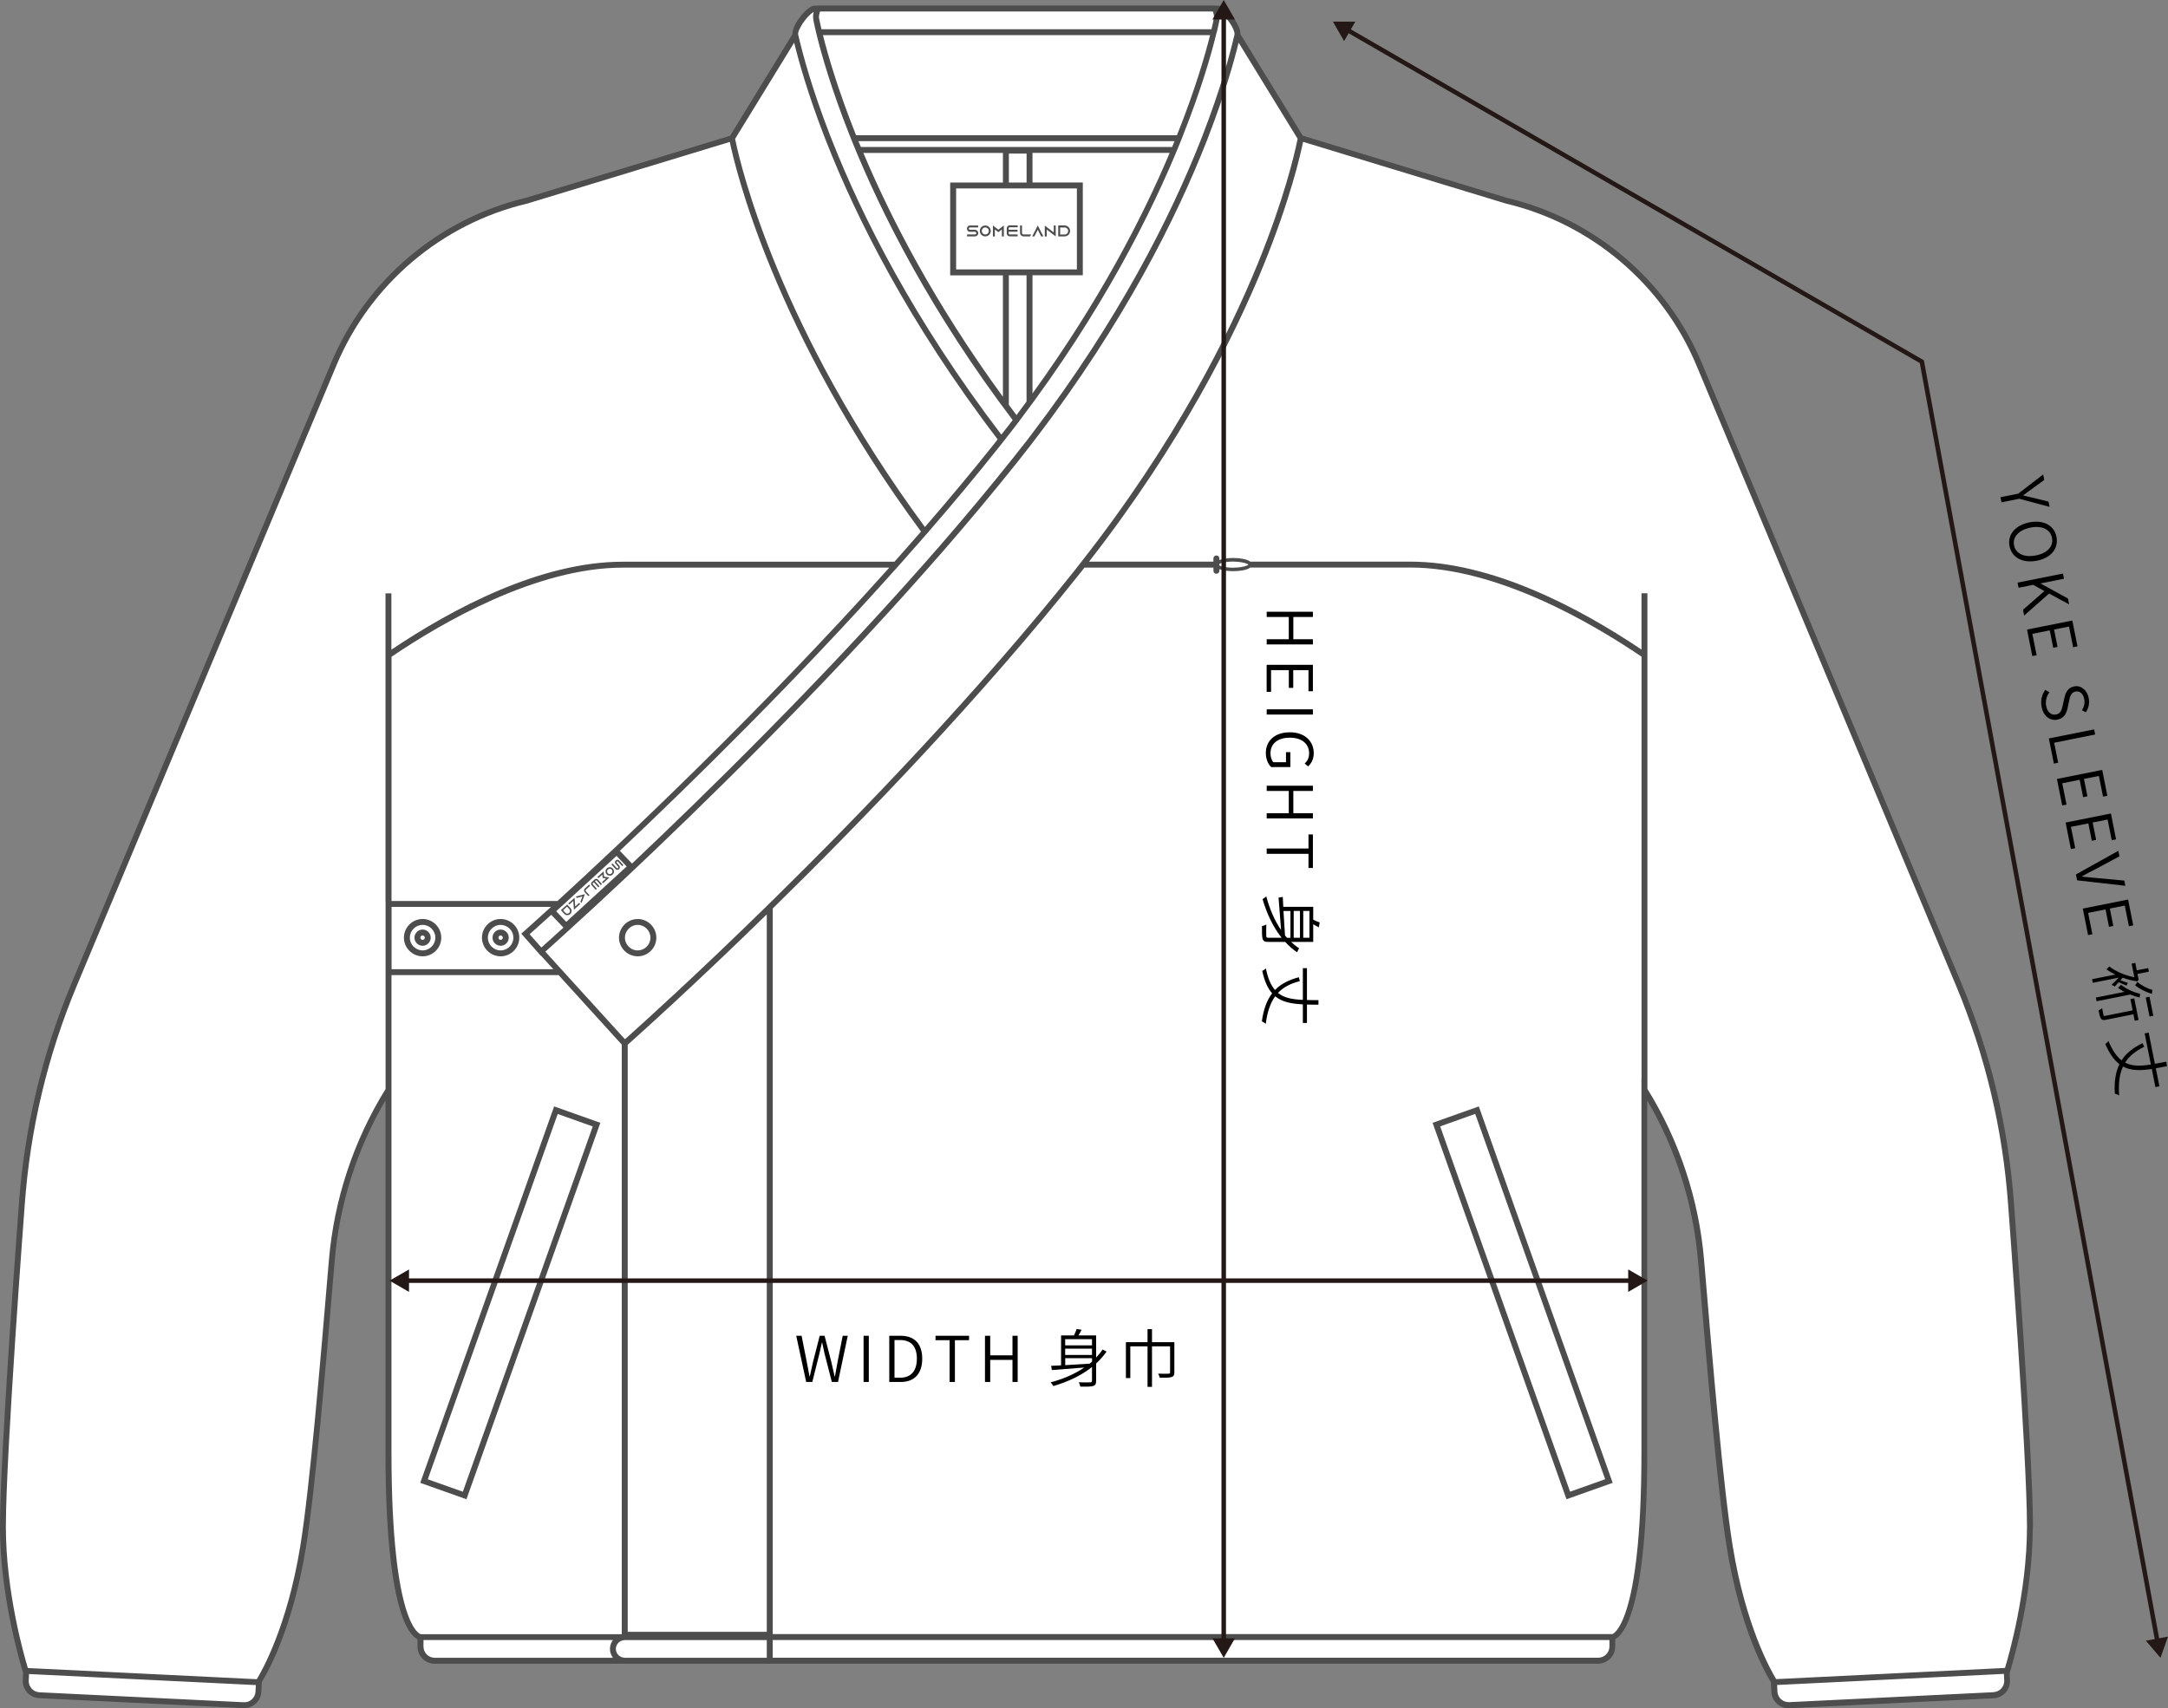 <?xml version="1.0" encoding="UTF-8"?>
<svg id="_レイヤー_2" data-name="レイヤー 2" xmlns="http://www.w3.org/2000/svg" viewBox="0 0 480.91 378.99">
  <rect x="0" y="0" width="480.91" height="378.99" fill="#808080" stroke="none"/>
  <defs>
    <style>
      .cls-1, .cls-2 {
        fill: #fff;
      }

      .cls-2 {
        fill-rule: evenodd;
      }

      .cls-3 {
        fill: #4d4d4d;
      }

      .cls-4 {
        fill: #231815;
      }
    </style>
  </defs>
  <g id="_レイヤー_1-2" data-name="レイヤー 1">
    <g>
      <path class="cls-1" d="m312.8,125.29h-72.57c-.33.42-.64.83-.97,1.25-22.35,28.11-48.47,55.18-68.51,74.8-18.74,18.34-32.16,30.17-32.16,30.17l-14.37-15.82-4.16-4.58s-.03.02-.03.03l-1.73-1.96h0s0,0,0,0l-1.73-1.97c.13-.11,2.83-2.51,7.36-6.65,13.94-12.75,45.45-42.35,74.8-75.26h-60.56c-19.13,0-39.8,11.8-51.96,20.08v176.83c0,41.03,7.1,41.03,7.1,41.03h264.38s7.1-.5,7.1-41.03v-176.83h0c-12.16-8.29-32.83-20.08-51.96-20.08Zm-209.73,206.52l-9.01-3.2,29.26-82.29,9.01,3.2-29.26,82.29Zm244.81,0l-29.26-82.29,9.01-3.2,29.26,82.29-9.01,3.2Z"/>
      <path class="cls-1" d="m198.72,125.29c2.16-2.42,4.31-4.86,6.43-7.31,5.51-6.35,10.9-12.79,16-19.21,0,0,0,0,0,0,.34-.43.66-.85.99-1.28-20.23-26.39-31.89-50.04-38.44-66.83-4.25-10.88-6.36-18.88-7.27-22.88l-14.05,22.88h0l-45.58,13.88c-19.24,4.55-35.14,18.03-42.77,36.27L16.49,218.37c-6.52,15.59-10.46,32.14-11.65,48.99,0,0-4.18,55.09-4.18,71.41s5.04,31.95,5.04,31.95h.13s0,0,0,0l51.49,2.51s6.69-10.02,9.94-30.05c2.13-13.12,4.45-40.83,6.37-63.59,1.13-13.43,5.44-26.38,12.57-37.81h0v-96.42c12.16-8.29,32.83-20.08,51.96-20.08h60.56Z"/>
      <path class="cls-1" d="m225.48,93.19c18.48-24.36,29.56-46.44,36.03-62.53,4.46-11.09,6.74-19.35,7.75-23.52h-87.54c1.01,4.18,3.3,12.43,7.76,23.52,6.48,16.11,17.55,38.2,36.01,62.53Z"/>
      <rect class="cls-1" x="69.53" y="284.28" width="87.34" height="9.57" transform="translate(-197.08 298.88) rotate(-70.43)"/>
      <rect class="cls-1" x="332.98" y="245.4" width="9.57" height="87.34" transform="translate(-77.32 129.86) rotate(-19.57)"/>
      <path class="cls-1" d="m448.98,309c-.12-2.01-.25-4.04-.38-6.06-.06-1.01-.13-2.02-.19-3.02-.26-4.01-.53-7.93-.78-11.59-.13-1.83-.25-3.59-.37-5.27-.06-.84-.12-1.65-.17-2.44-.07-.99-.14-1.93-.2-2.84-.1-1.35-.19-2.61-.27-3.74-.03-.38-.05-.74-.08-1.09-.26-3.5-.42-5.61-.42-5.61-.45-6.32-1.28-12.6-2.49-18.8-.4-2.07-.85-4.12-1.34-6.17-.97-4.1-2.11-8.15-3.42-12.16-1.3-4.01-2.77-7.96-4.4-11.86l-57.56-137.56c-7.63-18.24-23.53-31.72-42.77-36.27l-45.58-13.88h0l-14.05-22.88c-.91,4-3.02,12-7.27,22.88-6.55,16.79-18.2,40.44-38.44,66.83-.54.71-1.11,1.42-1.66,2.13-.55.71-1.1,1.42-1.67,2.13-.07.09-.14.18-.22.28-5.38,6.77-11.06,13.55-16.88,20.23-.88,1.01-1.77,2.02-2.66,3.03-27.71,31.47-57.95,60.36-74.06,75.26-7,6.47-11.33,10.31-11.61,10.56l4.16,4.58,14.37,15.82s13.43-11.83,32.16-30.17c20.04-19.62,46.16-46.69,68.51-74.8.33-.42.65-.83.97-1.25,1.05-1.34,2.07-2.66,3.07-3.99-1,1.32-2.02,2.65-3.07,3.99h29.59c0,.59,1.68,1.07,3.74,1.07s3.74-.48,3.74-1.07h35.49c4.78,0,9.66.74,14.48,1.97,4.82,1.24,9.57,2.97,14.11,4.96,9.08,3.98,17.29,9,23.37,13.15h0v96.42c.89,1.43,1.74,2.88,2.54,4.36.8,1.47,1.56,2.97,2.27,4.49,1.42,3.03,2.67,6.14,3.72,9.32,2.11,6.35,3.47,12.94,4.04,19.66.12,1.42.24,2.86.36,4.32.12,1.46.25,2.93.37,4.41.25,2.96.51,5.96.77,8.96.26,3,.52,6,.79,8.97.67,7.41,1.35,14.6,2.04,20.95.27,2.54.55,4.95.82,7.19.14,1.12.27,2.2.41,3.22.14,1.03.27,2.01.4,2.94.13.93.27,1.81.4,2.63,3.25,20.03,9.91,30,9.94,30.05h0l51.49-2.51h0s0,0,0,0h.13s.19-.6.5-1.68c.06-.22.13-.45.2-.71.14-.51.3-1.09.47-1.74.41-1.56.88-3.5,1.35-5.73.32-1.49.63-3.1.93-4.81.3-1.71.57-3.52.81-5.4.47-3.76.79-7.8.79-11.88,0-4.59-.33-12.25-.81-20.88-.16-2.88-.33-5.87-.52-8.88Zm-307.52-97.47c-1.19,0-2.24-.6-2.87-1.51-.39-.56-.62-1.24-.62-1.98s.23-1.41.62-1.98c.63-.91,1.68-1.51,2.87-1.51,1.93,0,3.49,1.56,3.49,3.49s-1.56,3.49-3.49,3.49Zm110.69-102.43s0,0,0,0c.06-.09.13-.19.19-.28,0,0,0,0,0,0-.06.09-.12.18-.19.27Zm3.02-4.48h0s.04-.06.06-.09c0,0,0,0,0,0-.02.03-.04.06-.05.08Zm30.73-63.48s0,0,0,0c0-.02.01-.04.02-.06,0,0,0,0,0,0,0,.02-.01.03-.02.05Zm.56-1.92s0,0,0,0c0,0,0,0,0,0,0,0,0,0,0,0Zm.5-1.78s0-.02,0-.03c0,0,0,0,0,0,0,0,0,.02,0,.03Zm.75-2.87s.02-.09.03-.13c0,0,0,.01,0,.02,0,.04-.02.07-.03.11Zm.28-1.16s0,0,0,0c.01-.05.02-.09.03-.14,0,0,0,.01,0,.02,0,.04-.02.08-.03.12Zm.24-1.04s0-.01,0-.02c0,0,0,0,0,0,0,0,0,0,0,.01Zm.15-.71s0,0,0,0c0-.02,0-.03,0-.05,0,0,0,.01,0,.02,0,0,0,.01,0,.02Zm.12-.59s0-.04.01-.06c0,0,0,.01,0,.02,0,.01,0,.03,0,.04Z"/>
      <path class="cls-1" d="m5.83,370.73h0s-.1,2.1-.1,2.1c-.08,1.74,1.25,3.21,2.99,3.3l45.33,2.21c1.74.08,3.21-1.25,3.3-2.99l.1-2.1h-.13s-51.49-2.52-51.49-2.52Z"/>
      <path class="cls-1" d="m118.29,209.17h0s1.73,1.97,1.73,1.97c0,0,.02-.02.03-.03.28-.25,4.61-4.09,11.61-10.56,16.11-14.9,46.35-43.8,74.06-75.26.89-1.01,1.78-2.02,2.66-3.03,5.82-6.68,11.5-13.46,16.88-20.23.07-.09.14-.18.22-.28.57-.71,1.11-1.42,1.67-2.13.56-.71,1.12-1.43,1.66-2.13,20.23-26.39,31.89-50.04,38.44-66.83,4.25-10.88,6.36-18.88,7.27-22.88,0,0,0,0,0,0,.37-1.61-2.75-5.6-4.18-5.84-.19-.03-.33-.04-.43-.04,0,0,0,0-.01,0h-88.81s-.02,0-.03,0c-.1,0-.24,0-.42.03-1.43.25-4.54,4.23-4.18,5.84,0,0,0,0,0,0,.91,4,3.02,12,7.27,22.88,6.55,16.79,18.2,40.44,38.44,66.83-.34.43-.65.85-.99,1.28,0,0,0,0,0,0-5.11,6.43-10.49,12.86-16,19.21-2.13,2.45-4.27,4.89-6.43,7.31-29.35,32.91-60.86,62.51-74.8,75.26-4.53,4.15-7.24,6.54-7.36,6.65l1.73,1.97h0Zm107.19-115.98c-18.46-24.33-29.54-46.42-36.01-62.53-4.46-11.09-6.75-19.34-7.76-23.52h87.54c-1,4.17-3.29,12.43-7.75,23.52-6.47,16.1-17.54,38.17-36.03,62.53Z"/>
      <path class="cls-1" d="m445.13,370.73l-51.49,2.51h-.13s.1,2.1.1,2.1c.08,1.74,1.56,3.07,3.3,2.99l45.33-2.21c1.74-.08,3.07-1.56,2.99-3.3l-.1-2.09h0Z"/>
      <path class="cls-1" d="m138.59,363.23h-45.3v2.12c0,1.73,1.4,3.13,3.13,3.13h258.1c1.74,0,3.15-1.41,3.15-3.15v-2.1h-219.08Z"/>
      <rect class="cls-1" x="69.53" y="284.28" width="87.34" height="9.57" transform="translate(-197.08 298.88) rotate(-70.43)"/>
      <rect class="cls-1" x="332.98" y="245.4" width="9.57" height="87.34" transform="translate(-77.32 129.86) rotate(-19.57)"/>
      <path class="cls-1" d="m141.45,204.56c-1.19,0-2.24.6-2.87,1.51-.39.56-.62,1.24-.62,1.98s.23,1.41.62,1.98c.63.91,1.68,1.51,2.87,1.51,1.93,0,3.49-1.56,3.49-3.49s-1.56-3.49-3.49-3.49Z"/>
      <g>
        <path class="cls-2" d="m136.79,188.98c-4.79,4.39-9.58,8.78-14.37,13.18.37.37.75.75,1.12,1.12.65.7,1.31,1.4,1.96,2.1h.14c4.77-4.37,9.53-8.74,14.3-13.11-1.05-1.1-2.1-2.2-3.15-3.29Z"/>
        <g>
          <path class="cls-3" d="m138.02,192.17l-.95-1.04c-.06-.07-.17-.07-.24-.01h0c-.1.1-.12.2-.05.28l.56.62c.14.15.17.29.15.45,0,.01,0,.02,0,.03-.02.13-.07.24-.17.34-.24.22-.59.18-.81-.06l-.89-.98.25-.22.89.98c.09.1.24.14.34.04s.1-.25,0-.35l-.56-.62c-.15-.17-.13-.23-.13-.35,0-.03,0-.07.02-.1.02-.1.11-.22.19-.29h0c.21-.19.52-.18.71.03l.95,1.04"/>
          <path class="cls-3" d="m135.89,194.04c-.38.35-.97.32-1.32-.06s-.32-.97.06-1.32c.38-.35.97-.32,1.32.06s.32.97-.06,1.32Zm-.22-.25c.24-.22.26-.6.04-.85s-.6-.26-.85-.04-.26.6-.04.85.6.26.85.04Z"/>
          <path class="cls-3" d="m135.15,194.71l-1.38,1.25-.22-.25.88-.8-.41-.07-.34-.06-.03-.34-.03-.41-.88.8-.22-.25,1.38-1.25.03.42.06.75.74.13.41.07Z"/>
          <path class="cls-3" d="m132.14,195.37l-.17.16,1.01,1.12-.25.22-1.01-1.12-.22.2c-.07.06-.07.17-.01.24l.91,1.01-.25.22-.91-1.01c-.19-.21-.17-.52.04-.71l.64-.58c.21-.19.52-.17.71.03l.91,1.01-.25.22-.91-1.01c-.06-.07-.17-.07-.24-.01Z"/>
          <path class="cls-3" d="m130.82,198.68l-.36.1-.75-.83c-.06-.07-.11-.15-.13-.23-.04-.13-.03-.26.02-.38.03-.08.08-.16.15-.22l.94-.85.22.25-.96.88c-.08.09-.08.22-.02.32l.89.98Z"/>
          <path class="cls-3" d="m129,200.35l-.25-.28.13-.35.32-.84-.87.24-.36.1-.25-.28.36-.1,1.66-.45-.61,1.61-.13.35Z"/>
          <path class="cls-3" d="m128.69,200.58l-1.38,1.25-.03-.42-.12-1.51-.87.79-.22-.25,1.38-1.25.03.42.12,1.51.88-.8.22.25Z"/>
          <path class="cls-3" d="m126.54,201.49c.35.38.32.97-.06,1.32-.17.15-.38.23-.59.24-.02,0-.05,0-.08,0-.24,0-.47-.11-.64-.3l-.74-.81,1.38-1.25.73.81Zm-1.65.47l.51.56c.22.24.6.26.85.04s.26-.6.04-.85l-.51-.56-.89.81Z"/>
        </g>
      </g>
      <g>
        <path class="cls-2" d="m211.43,41.15v19.27h28.11v-19.27h-28.11Z"/>
        <g>
          <path class="cls-3" d="m216.97,50.46h-1.83c-.12,0-.22.1-.22.22h0c0,.19.08.3.22.3h1.09c.27,0,.43.1.57.25.01.01.02.02.03.03.11.13.17.28.17.46,0,.42-.34.73-.77.73h-1.72v-.43h1.72c.18,0,.34-.11.34-.29s-.15-.31-.34-.31h-1.09c-.29,0-.34-.07-.45-.18-.03-.03-.06-.07-.08-.1-.07-.1-.11-.3-.11-.44h0c0-.37.29-.67.65-.67h1.83"/>
          <path class="cls-3" d="m219.77,51.24c0,.67-.54,1.21-1.21,1.21s-1.21-.54-1.21-1.21.54-1.21,1.21-1.21,1.21.54,1.21,1.21Zm-.43,0c0-.43-.35-.78-.78-.78s-.78.35-.78.78.35.78.78.78.78-.35.78-.78Z"/>
          <path class="cls-3" d="m222.67,50.03v2.43h-.43v-1.55l-.43.33-.35.27-.35-.27-.43-.33v1.55h-.43v-2.43l.43.33.78.6.78-.6.43-.33Z"/>
          <path class="cls-3" d="m223.75,50.68v.3h1.96v.43h-1.96v.38c0,.12.1.22.22.22h1.77v.43h-1.77c-.36,0-.65-.29-.65-.66v-1.12c0-.36.29-.66.65-.66h1.77v.43h-1.77c-.12,0-.22.1-.22.22Z"/>
          <path class="cls-3" d="m228.72,52.02l-.22.43h-1.46c-.12,0-.24-.03-.34-.08-.15-.08-.28-.2-.35-.35-.05-.1-.08-.22-.08-.34v-1.65h.43v1.7c.02.15.14.27.29.29h1.73Z"/>
          <path class="cls-3" d="m231.44,52.45h-.49l-.22-.43-.53-1.04-.53,1.04-.22.43h-.49l.22-.43,1.02-1.99,1.02,1.99.22.43Z"/>
          <path class="cls-3" d="m234.18,50.03v2.43l-.43-.33-1.56-1.2v1.54h-.43v-2.42l.43.33,1.56,1.2v-1.55h.43Z"/>
          <path class="cls-3" d="m236.16,50.03c.67,0,1.21.54,1.21,1.21,0,.3-.11.57-.29.78-.02.02-.05.05-.07.07-.22.22-.52.36-.85.36h-1.42v-2.43h1.42Zm-.99,2h.99c.43,0,.78-.35.78-.78s-.35-.78-.78-.78h-.99v1.56Z"/>
        </g>
      </g>
      <path class="cls-3" d="m450.96,338.77c0-16.13-4.13-70.71-4.19-71.46-1.2-16.96-5.13-33.51-11.7-49.2l-57.56-137.56c-7.69-18.37-23.84-32.07-43.18-36.64l-45.35-13.81-13.83-22.53c.04-1-.57-2.2-1.16-3.09-.72-1.08-2.28-2.98-3.55-3.2-.13-.02-.34-.05-.55-.05,0,0,0,0-.01,0h-88.81s-.02,0-.04,0c-.2,0-.4.02-.53.04-1.27.22-2.83,2.12-3.55,3.2-.59.89-1.2,2.09-1.16,3.09l-13.85,22.57-45.28,13.76c-19.38,4.58-35.53,18.28-43.22,36.65L15.88,218.11c-6.56,15.69-10.5,32.24-11.7,49.2-.04.55-4.19,55.3-4.19,71.46s5.02,32,5.07,32.15l.07.23-.08,1.64c-.1,2.09,1.52,3.88,3.61,3.98l45.33,2.21c.06,0,.13,0,.19,0,.95,0,1.84-.35,2.55-.99.75-.68,1.19-1.62,1.24-2.63l.1-2.14c1.22-1.96,6.86-11.77,9.8-29.93,2.12-13.06,4.46-40.85,6.34-63.17l.04-.46c1.05-12.48,4.93-24.71,11.26-35.52v78.06c0,34.88,5.15,40.59,7.1,41.51v1.64c0,2.09,1.7,3.78,3.78,3.78h258.1c2.1,0,3.8-1.71,3.8-3.8v-1.64c1.9-.98,7.1-6.81,7.1-41.48v-78.05c6.33,10.81,10.21,23.04,11.26,35.52l.04.46c1.88,22.33,4.22,50.12,6.34,63.17,2.94,18.15,8.58,27.97,9.8,29.93l.1,2.15c.05,1.01.49,1.95,1.24,2.63.71.64,1.6.99,2.55.99.06,0,.13,0,.19,0l45.33-2.21c2.09-.1,3.72-1.89,3.61-3.98l-.08-1.63.08-.23c.05-.16,5.07-15.92,5.07-32.15ZM269.92,7.14c.06-.23.11-.45.15-.66.12-.53.22-.96.29-1.31.06-.28.1-.5.13-.66.04-.18.06-.32.06-.34.02-.11,0-.21,0-.32.02-.29,0-.56-.04-.8-.03-.14-.05-.28-.08-.4.35.18.85.62,1.38,1.2.03.04.07.08.1.11.05.05.09.1.14.16.11.12.21.25.31.39.03.04.06.09.09.13.14.19.28.37.42.57.3.45.5.84.66,1.19.25.57.36,1.01.31,1.23-.02.08-.04.18-.06.26h0c-.93,4.03-2.99,11.73-7.01,22.11,0,0,0,.02,0,.02-.08.21-.17.42-.25.63-.08.22-.17.44-.26.66-6.54,16.55-17.97,39.51-37.48,65.1-.14.18-.27.36-.41.54-.14.18-.27.36-.41.54-.27.35-.56.71-.83,1.06-.14.18-.28.36-.42.53-.14.18-.28.36-.42.53-.28.36-.55.71-.83,1.06-.14.18-.27.35-.42.53-.11.13-.21.27-.31.4-.03.04-.07.09-.11.13-5.18,6.51-10.64,13.03-16.23,19.47-.15.17-.29.33-.44.5-.15.17-.29.34-.44.5-.7.8-1.4,1.61-2.11,2.41-.39.44-.77.88-1.16,1.31-22.83,25.81-47.29,49.84-64.04,65.68l-2.71-2.83c16.09-15.2,39.36-38.04,61.49-62.85.39-.44.78-.87,1.17-1.31,1.65-1.86,3.29-3.73,4.93-5.6.15-.17.29-.34.44-.5s.29-.34.44-.51c5.4-6.23,10.67-12.54,15.68-18.85.16-.21.32-.41.48-.61.14-.18.28-.35.42-.53.14-.18.28-.35.42-.53.28-.36.56-.71.83-1.07.14-.18.28-.36.42-.54.14-.18.28-.36.42-.53.27-.36.56-.71.83-1.07.14-.18.27-.36.41-.55.14-.18.27-.36.41-.55,18.18-24.04,29.17-45.85,35.65-61.88.09-.22.18-.44.26-.66.08-.21.17-.42.25-.63,0,0,0-.02,0-.02,4.07-10.26,6.26-17.99,7.29-22.21.06-.23.11-.45.16-.66ZM125.61,204.53l-2.24-2.35,13.39-12.28,2.25,2.35-13.4,12.28Zm-1.94-4.63h-36.82v-54.18c11.03-7.48,32.08-19.78,51.31-19.78h59.1c-28.95,32.36-59.73,61.27-73.59,73.95Zm-1.44,1.31c-3.79,3.45-6,5.41-6.11,5.51l-.49.43,1.73,1.97h0s.44.49.44.49l2.17,2.46.04-.03,2.73,3h-35.88v-13.83h35.38Zm-2.15,9.01l-1.3-1.47-.43-.49-.87-.98c.77-.68,2.43-2.17,4.79-4.31l2.72,2.83c-2.41,2.2-4.1,3.71-4.89,4.41,0,0-.02.01-.02.02ZM260.54,31.32c-.17.42-.36.86-.54,1.29h-69.04c-.18-.43-.37-.87-.54-1.29h70.12Zm-70.64-1.31c-4.07-10.19-6.28-17.91-7.35-22.21h85.87c-1.07,4.29-3.28,12.01-7.35,22.21h-71.17Zm22.19,29.76v-17.96h26.79v17.96h-26.79Zm15.63-25.7v6.43h-3.93v-6.43h3.93Zm12.47,27.01v-20.59h-11.16v-6.57h30.43c-6.07,14.4-15.64,32.95-30.43,53.37v-26.22h11.16Zm-17.72-27.15v6.57h-11.7v20.59h11.7v26.95c-15.1-20.71-24.82-39.54-30.96-54.11h30.96Zm1.31,27.15h3.93v28c-.74,1-1.47,2.01-2.23,3.02-.58-.77-1.13-1.53-1.7-2.3v-28.73ZM181.68,3.86c-.04-.4.05-.76.15-1.08.02-.07.05-.15.07-.23h87.15c.02.08.04.16.07.23.1.32.2.69.16,1.08,0,.03,0,.06,0,.1,0,.03-.04.22-.11.56-.04.18-.08.4-.14.66-.08.35-.18.81-.3,1.31h-86.51c-.12-.5-.22-.96-.3-1.31-.06-.26-.1-.48-.14-.66-.07-.34-.1-.54-.11-.56,0-.03,0-.06,0-.09Zm-4.29,2.54c.16-.35.36-.74.66-1.19.13-.2.28-.38.42-.57.03-.04.06-.09.09-.13.11-.14.21-.26.31-.39.05-.05.09-.1.14-.16.03-.04.07-.08.1-.11.53-.58,1.03-1.02,1.38-1.19-.03.12-.05.26-.08.4-.05.24-.06.5-.04.8,0,.11-.01.2.01.32,0,.02.03.15.06.34.03.16.08.38.13.66.07.35.17.78.29,1.31.05.21.1.42.15.66.05.21.1.43.16.66,1.04,4.22,3.22,11.95,7.29,22.21,0,0,0,0,0,0,.08.21.17.43.26.65.09.22.17.44.26.66,6.48,16.02,17.47,37.84,35.65,61.88-.27.36-.55.72-.83,1.08-.14.18-.28.36-.42.54-.14.18-.28.36-.42.53-.28.36-.56.71-.84,1.07-19.51-25.59-30.94-48.55-37.48-65.1-.09-.22-.18-.44-.26-.66-.08-.22-.17-.44-.26-.65,0,0,0,0,0,0-4.03-10.38-6.08-18.08-7.01-22.11-.02-.08-.04-.18-.06-.26-.05-.22.05-.66.31-1.23Zm-14.23,24.26l.4-.66h0s12.01-19.57,12.01-19.57l.59-.96c1.04,4.24,3.03,11.31,6.58,20.53,0,0,0,0,0,0,.08.22.16.43.25.65.08.21.17.44.26.66,6.57,16.74,18.15,40.11,38.05,66.17-.23.29-.45.58-.68.88-4.94,6.21-10.13,12.43-15.45,18.57-32.36-43.96-40.83-80-42-85.61-.05-.22-.08-.4-.11-.53l.08-.13ZM56.75,373.87l-.07,1.44c-.03.66-.32,1.28-.81,1.73-.49.45-1.11.67-1.8.64l-45.33-2.21c-1.37-.07-2.43-1.24-2.37-2.61l.07-1.44h0s50.3,2.45,50.3,2.45h0Zm28.78-173.97v41.72c-7.09,11.43-11.44,24.54-12.57,37.94l-.04.46c-1.88,22.31-4.21,50.07-6.32,63.07-2.88,17.75-8.52,27.64-9.64,29.48l-50.78-2.48c-.8-2.63-4.88-16.79-4.88-31.32,0-16.11,4.14-70.81,4.18-71.37,1.19-16.82,5.09-33.23,11.6-48.79l57.56-137.56c7.53-17.98,23.34-31.4,42.35-35.89l44.89-13.67c1.13,5.47,9.62,41.98,42.42,86.45-1.95,2.24-3.91,4.47-5.89,6.69h-60.28c-18.29,0-37.8,10.44-51.31,19.51v-12.49h-1.31v68.25Zm7.8,162.67c-.07,0-6.49-1.44-6.49-40.37v-105.85h37.07l14.01,15.42v130.81h-44.59Zm42.64,5.24h-39.56c-1.36,0-2.47-1.11-2.47-2.47v-1.46h42.03c-.42.55-.67,1.23-.67,1.97s.26,1.42.67,1.97Zm34.12,0h-31.51c-.23,0-.45-.06-.66-.13-.76-.27-1.31-.98-1.31-1.83s.55-1.56,1.31-1.83c.21-.07.42-.13.66-.13h31.51v3.93Zm0-5.75h-30.85v-130.26c1.79-1.59,14.09-12.56,30.85-28.93v159.2Zm0-161.04c-15.49,15.16-27.33,25.86-30.85,29.01-.24.21-.45.4-.61.54l-.05-.05-.66-.72-12.24-13.46-.6-.66-.6-.66-3.52-3.87c1.31-1.17,5.2-4.66,10.93-9.96.23-.21.47-.44.71-.66.24-.22.46-.43.71-.66,1.44-1.33,2.98-2.78,4.61-4.3.14-.13.29-.27.43-.4,16.93-15.91,43.29-41.62,67.65-69.25.39-.44.77-.87,1.15-1.31.39-.45.79-.9,1.18-1.34.15-.17.29-.33.44-.5.15-.17.29-.33.44-.5,5.61-6.46,11.09-13,16.29-19.52.09-.11.18-.22.27-.33.05-.06.09-.12.14-.18.14-.18.27-.35.41-.53.27-.35.54-.69.81-1.04.14-.18.28-.36.42-.53.14-.18.28-.36.42-.53.28-.35.56-.71.83-1.06.14-.18.28-.36.41-.54.14-.18.27-.36.41-.54,19.91-26.05,31.48-49.43,38.05-66.17.09-.22.18-.44.26-.66.08-.21.16-.42.24-.63,0,0,0-.02,0-.02,3.55-9.22,5.55-16.29,6.58-20.53l12.6,20.53.02.03.39.63.08.13c-.02.12-.06.31-.11.53-.56,2.74-2.85,12.78-8.81,27.37-6.34,15.53-18.25,39.47-39.04,65.95-.34.44-.67.87-1.02,1.31-.05.06-.09.12-.14.19-21.81,27.43-47.42,54.05-67.34,73.62-.22.22-.44.43-.66.64-.22.22-.44.43-.66.64Zm186.92,164.29c0,1.37-1.12,2.49-2.49,2.49h-183.12v-3.93h185.61v1.44Zm7.1-125.82v82.7c0,38.54-6.46,40.36-6.44,40.37h-186.26s0-160.99,0-160.99c20.08-19.68,46.18-46.73,68.37-74.64.27-.34.52-.67.78-1h28.61v.71c0,.36.29.66.66.66s.66-.29.66-.66v-.35c.9.33,2.18.44,3.09.44,1.19,0,3-.19,3.77-.81h35.47c19.23,0,40.28,12.29,51.31,19.78v93.78Zm-93.63-114.02v-.37c.4-.2,1.21-.41,2.35-.48.23-.01.48-.02.74-.02.15,0,.27.02.42.02,1.68.06,2.76.43,2.92.66-.16.23-1.25.6-2.94.66-.14,0-.25.02-.4.02-.26,0-.5,0-.73-.02-1.14-.07-1.96-.28-2.36-.46Zm171.73,249.98l-45.33,2.21c-.68.02-1.3-.2-1.8-.64-.49-.45-.78-1.06-.81-1.73l-.07-1.44h0s50.31-2.46,50.31-2.46h0s.07,1.44.07,1.44c.07,1.37-1,2.54-2.37,2.61Zm2.56-5.38l-50.77,2.48c-1.12-1.83-6.76-11.72-9.64-29.48-2.11-13-4.45-40.77-6.32-63.07l-.04-.46c-1.13-13.4-5.48-26.51-12.57-37.94v-109.97h-1.31v12.49c-13.5-9.07-33.01-19.51-51.31-19.51h-35.47c-.77-.62-2.58-.81-3.77-.81-.91,0-2.19.11-3.09.45v-.35c0-.36-.29-.66-.66-.66s-.66.29-.66.66v.71h-27.59c20.5-26.29,32.3-50.04,38.61-65.5,6.04-14.79,8.33-24.96,8.87-27.64l44.93,13.68c18.97,4.49,34.79,17.9,42.31,35.88l57.56,137.56c6.51,15.55,10.41,31.97,11.6,48.79h0c.04.55,4.18,55.25,4.18,71.37,0,14.53-4.08,28.69-4.88,31.32Z"/>
      <path class="cls-3" d="m93.22,329l10.25,3.64,29.7-83.52-10.25-3.64-29.7,83.52Zm38.27-79.08l-28.82,81.05-7.78-2.76,28.82-81.05,7.78,2.77Z"/>
      <path class="cls-3" d="m357.73,329l-29.7-83.52-10.25,3.64,29.7,83.52,10.25-3.64Zm-30.49-81.85l28.82,81.05-7.78,2.76-28.82-81.05,7.78-2.77Z"/>
      <path class="cls-3" d="m93.74,212.18c2.28,0,4.14-1.86,4.14-4.14s-1.86-4.14-4.14-4.14-4.14,1.86-4.14,4.14,1.86,4.14,4.14,4.14Zm0-6.97c1.56,0,2.83,1.27,2.83,2.83s-1.27,2.83-2.83,2.83-2.83-1.27-2.83-2.83,1.27-2.83,2.83-2.83Z"/>
      <path class="cls-3" d="m93.74,209.84c.99,0,1.8-.81,1.8-1.8s-.81-1.8-1.8-1.8-1.8.81-1.8,1.8.81,1.8,1.8,1.8Zm0-2.29c.27,0,.49.22.49.49s-.22.49-.49.49-.49-.22-.49-.49.22-.49.49-.49Z"/>
      <path class="cls-3" d="m111.05,212.18c2.28,0,4.14-1.86,4.14-4.14s-1.86-4.14-4.14-4.14-4.14,1.86-4.14,4.14,1.86,4.14,4.14,4.14Zm0-6.97c1.56,0,2.83,1.27,2.83,2.83s-1.27,2.83-2.83,2.83-2.83-1.27-2.83-2.83,1.27-2.83,2.83-2.83Z"/>
      <path class="cls-3" d="m111.05,209.84c.99,0,1.8-.81,1.8-1.8s-.81-1.8-1.8-1.8-1.8.81-1.8,1.8.81,1.8,1.8,1.8Zm0-2.29c.27,0,.49.22.49.49s-.22.49-.49.49-.49-.22-.49-.49.22-.49.49-.49Z"/>
      <path class="cls-3" d="m141.45,203.9c-.82,0-1.57.24-2.21.65-.24.15-.46.32-.66.51-.25.25-.47.53-.66.83-.38.63-.62,1.36-.62,2.15s.23,1.52.62,2.15c.19.3.4.58.66.83.2.19.42.36.66.51.64.41,1.4.65,2.21.65,2.28,0,4.14-1.86,4.14-4.14s-1.86-4.14-4.14-4.14Zm0,6.97c-.9,0-1.69-.43-2.21-1.09-.38-.48-.62-1.08-.62-1.74s.24-1.26.62-1.74c.52-.66,1.31-1.09,2.21-1.09,1.56,0,2.83,1.27,2.83,2.83s-1.27,2.83-2.83,2.83Z"/>
    </g>
    <g>
      <path d="m291.23,135.73v1.16h-4.34v4.94h4.34v1.15h-10.25v-1.15h4.9v-4.94h-4.9v-1.16h10.25Z"/>
      <path d="m291.23,147.52v5.84h-.98v-4.68h-3.38v3.94h-.98v-3.94h-3.94v4.83h-.98v-6h10.25Z"/>
      <path d="m291.23,157.38v1.16h-10.25v-1.16h10.25Z"/>
      <path d="m286.11,162.47c3.29,0,5.31,1.95,5.31,4.65,0,1.42-.64,2.34-1.25,2.93l-.76-.64c.55-.52.98-1.19.98-2.25,0-2.13-1.62-3.49-4.26-3.49s-4.31,1.26-4.31,3.49c0,.77.24,1.53.64,1.95h2.8v-2.23h.97v3.31h-4.26c-.69-.66-1.18-1.76-1.18-3.14,0-2.69,1.99-4.57,5.31-4.57Z"/>
      <path d="m291.23,174.33v1.16h-4.34v4.94h4.34v1.15h-10.25v-1.15h4.9v-4.94h-4.9v-1.16h10.25Z"/>
      <path d="m290.25,188.26v-3.12h.98v7.44h-.98v-3.14h-9.27v-1.18h9.27Z"/>
      <path d="m287.7,211.28c-.97-.67-1.83-1.44-2.62-2.3h-3.81c-.7,0-1.02-.15-1.19-.66-.15-.5-.17-1.42-.15-2.84.27-.04.7-.21.97-.35-.04,1.13-.03,2.21-.01,2.51,0,.32.1.42.39.42h3.01c-1.92-2.41-3.29-5.38-4.23-8.57.21-.11.63-.41.83-.6.73,2.76,1.82,5.32,3.28,7.45-.21-2.66-.43-5.28-.56-7.19l.94-.15c.03.64.07,1.39.11,2.2h6.64v2.86c.48.24,1.02.46,1.43.6l-.18,1.09c-.42-.2-.85-.45-1.25-.69v3.92h-4.9c.55.53,1.13,1.01,1.76,1.43l-.45.87Zm-3-9.17c.1,1.67.21,3.56.34,5.44.15.17.29.35.45.52h.76v-5.95h-1.54Zm3.66,5.95v-5.95h-1.39v5.95h1.39Zm2.1-5.95h-1.37v5.95h1.37v-5.95Z"/>
      <path d="m289.02,222.84c-2.54-.13-4.59-.5-6.15-1.79-1.09,1.5-1.78,3.5-2.09,6.12-.21-.2-.6-.45-.87-.56.36-2.68,1.11-4.69,2.28-6.22-.98-1.09-1.71-2.69-2.2-5,.25-.07.6-.32.81-.52.45,2.23,1.12,3.75,2.02,4.78,1.3-1.34,3.05-2.24,5.29-2.83l.22.87c-2.03.5-3.64,1.34-4.85,2.61,1.39,1.13,3.21,1.44,5.52,1.54v-7.03h.91v7.06c.8.03,1.65.03,2.55.03v1.01c-.88,0-1.74,0-2.55-.03v4.08h-.91v-4.1Z"/>
    </g>
    <g>
      <path d="m447.71,109.51l5.51-4.24.24,1.21-2.64,1.93c-.67.49-1.31.93-2,1.46v.06c.84.21,1.61.41,2.41.58l3.18.78.23,1.17-6.72-1.8-3.94.79-.23-1.13,3.94-.79Z"/>
      <path d="m450.16,115.9c3.2-.64,5.52.73,6.01,3.21.5,2.5-1.11,4.65-4.31,5.29-3.21.64-5.6-.71-6.1-3.21-.5-2.49,1.19-4.65,4.4-5.29Zm1.47,7.33c2.57-.51,3.92-2.05,3.54-3.92-.37-1.86-2.21-2.76-4.78-2.25-2.58.52-4,2.07-3.63,3.93.37,1.87,2.28,2.76,4.86,2.24Z"/>
      <path d="m457.61,127.26l.23,1.14-5.18,1.04v.03s6.05,3.32,6.05,3.32l.26,1.3-4.44-2.4-5.53,4.88-.25-1.28,4.74-4.15-2.48-1.38-3.24.65-.23-1.14,10.06-2.01Z"/>
      <path d="m459.69,137.68l1.14,5.73-.96.19-.92-4.59-3.31.66.77,3.86-.96.19-.77-3.86-3.86.77.95,4.74-.96.19-1.17-5.88,10.06-2.01Z"/>
      <path d="m453.68,153.06l.92.53c-.64.88-.93,2-.71,3.07.27,1.37,1.14,2.07,2.17,1.87,1.08-.22,1.28-1.04,1.51-2.09l.36-1.59c.21-1.01.68-2.26,2.15-2.56,1.52-.3,2.89.79,3.24,2.58.24,1.21-.06,2.34-.65,3.17l-.85-.46c.47-.74.69-1.55.5-2.51-.23-1.17-.98-1.83-1.93-1.64-1.03.21-1.23,1.19-1.41,2.03l-.33,1.58c-.28,1.26-.78,2.33-2.28,2.63-1.58.32-3.08-.74-3.49-2.82-.29-1.43.05-2.74.8-3.79Z"/>
      <path d="m464.52,161.83l.23,1.14-9.09,1.82.89,4.44-.96.19-1.11-5.58,10.05-2.01Z"/>
      <path d="m466.32,170.83l1.14,5.73-.96.19-.92-4.59-3.31.66.77,3.86-.96.19-.77-3.86-3.86.77.95,4.74-.96.19-1.17-5.88,10.06-2.01Z"/>
      <path d="m468.25,180.5l1.14,5.73-.96.19-.92-4.59-3.31.66.77,3.86-.96.19-.77-3.86-3.86.77.95,4.74-.96.19-1.17-5.88,10.06-2.01Z"/>
      <path d="m469.9,188.79l.24,1.2-5.21,2.8c-1.12.6-2.03,1.02-3.13,1.65v.05c1.27.15,2.27.21,3.54.34l5.88.55.23,1.15-10.7-1.21-.26-1.31,9.41-5.24Z"/>
      <path d="m472.06,199.59l1.14,5.73-.96.19-.92-4.59-3.31.66.77,3.86-.96.19-.77-3.86-3.86.77.95,4.74-.96.19-1.17-5.88,10.06-2.01Z"/>
      <path d="m471.69,218.66c-.58-.24-1.24-.49-1.72-.75-.37.42-.71.8-.85.96l-.73-.38c.37-.32,1.08-1.03,1.61-1.59l-5.78,1.16-.16-.8,5.16-1.03c-.74-.37-1.43-.77-1.99-1.17.19-.14.55-.47.65-.63,1.37,1.06,3.53,2.02,5.56,2.39l-.6-3.02.81-.16.33,1.65,2.53-.5.16.8-2.53.5.19.96.08.17-.23.52c-1.13-.13-2.27-.43-3.33-.82-.13.15-.3.36-.49.57.51.21,1.19.46,1.64.57l-.3.63Zm2.95,2.67c-.7-.16-1.42-.39-2.1-.67l-7.46,1.49-.17-.82,6.33-1.26c-.51-.28-1-.57-1.42-.89.16-.13.51-.47.67-.68,1.12.88,2.69,1.65,4.22,1.98l-.07.84Zm-1.11,5.15l-.29-1.44-6.19,1.24c-.5.1-.79.04-1.02-.3-.22-.33-.35-.9-.53-1.81.22-.09.6-.3.8-.49.12.72.24,1.34.29,1.53.05.18.12.23.28.2l6.2-1.24-.5-2.5.85-.17.96,4.81-.85.17Zm3.82-5.98c-1.35-.37-2.77-1.12-3.74-1.87.12-.17.39-.55.5-.77.88.77,2.15,1.44,3.33,1.78l-.09.86Zm-.54,5.04l-.84-4.22.84-.17.84,4.22-.84.17Z"/>
      <path d="m477.31,237.18c-2.51.37-4.6.41-6.38-.55-.78,1.68-1.06,3.78-.85,6.41-.24-.15-.68-.32-.96-.38-.17-2.7.17-4.82,1.02-6.55-1.18-.88-2.2-2.3-3.14-4.47.23-.12.53-.43.7-.67.88,2.1,1.83,3.46,2.91,4.29,1.01-1.57,2.56-2.79,4.64-3.81l.39.81c-1.89.89-3.31,2.03-4.24,3.5,1.58.84,3.43.79,5.71.43l-1.38-6.9.89-.18,1.38,6.92c.79-.13,1.63-.3,2.51-.47l.2.99c-.87.17-1.7.34-2.5.47l.8,4-.89.18-.8-4.02Z"/>
    </g>
    <g>
      <path d="m176.62,296.37h1.19l1.13,5.7c.21,1.09.42,2.2.63,3.32h.06c.24-1.12.49-2.23.74-3.32l1.46-5.7h1.08l1.47,5.7c.25,1.08.5,2.2.76,3.32h.07c.2-1.12.39-2.23.6-3.32l1.12-5.7h1.12l-2.16,10.25h-1.37l-1.64-6.39c-.17-.8-.34-1.53-.5-2.33h-.07c-.15.8-.35,1.53-.52,2.33l-1.6,6.39h-1.36l-2.21-10.25Z"/>
      <path d="m191.56,296.37h1.16v10.25h-1.16v-10.25Z"/>
      <path d="m197.26,296.37h2.52c3.15,0,4.79,1.86,4.79,5.08s-1.64,5.17-4.75,5.17h-2.56v-10.25Zm2.42,9.3c2.49,0,3.7-1.6,3.7-4.22s-1.2-4.13-3.7-4.13h-1.26v8.35h1.26Z"/>
      <path d="m210.64,297.35h-3.12v-.98h7.44v.98h-3.14v9.27h-1.18v-9.27Z"/>
      <path d="m218.49,296.37h1.16v4.34h4.94v-4.34h1.15v10.25h-1.15v-4.9h-4.94v4.9h-1.16v-10.25Z"/>
      <path d="m245.45,299.89c-.67.97-1.44,1.83-2.3,2.62v3.81c0,.7-.15,1.02-.66,1.19-.5.15-1.42.17-2.84.15-.04-.27-.21-.7-.35-.97,1.13.04,2.21.03,2.51.01.32,0,.42-.1.42-.39v-3.01c-2.41,1.92-5.38,3.29-8.57,4.23-.11-.21-.41-.63-.6-.83,2.76-.73,5.32-1.82,7.45-3.28-2.66.21-5.28.43-7.19.56l-.15-.94c.64-.03,1.39-.07,2.2-.11v-6.64h2.86c.24-.48.46-1.02.6-1.43l1.09.18c-.2.42-.45.85-.69,1.25h3.92v4.9c.53-.55,1.01-1.13,1.43-1.77l.87.45Zm-9.17-2.76v1.37h5.95v-1.37h-5.95Zm5.95,2.1h-5.95v1.39h5.95v-1.39Zm-5.95,3.66c1.67-.1,3.56-.21,5.44-.34.17-.15.35-.29.52-.45v-.76h-5.95v1.54Z"/>
      <path d="m260.5,304.48c0,.6-.14.9-.62,1.05-.49.15-1.33.15-2.63.15-.04-.27-.21-.64-.35-.91,1.06.04,2.02.04,2.31.01.25-.01.34-.07.34-.32v-5.74h-4.01v8.99h-.99v-8.99h-3.82v7.03h-.98v-7.96h4.8v-2.89h.99v2.89h4.96v6.68Z"/>
    </g>
    <g>
      <rect class="cls-4" x="270.95" y="3.59" width="1" height="360.64"/>
      <polygon class="cls-4" points="268.95 4.32 271.45 0 273.94 4.32 268.95 4.32"/>
      <polygon class="cls-4" points="268.95 363.5 271.45 367.82 273.94 363.5 268.95 363.5"/>
    </g>
    <g>
      <polygon class="cls-4" points="478.1 364.38 425.85 80.56 298.52 7.01 299.02 6.15 426.75 79.93 426.8 80.15 479.08 364.2 478.1 364.38"/>
      <polygon class="cls-4" points="298.15 9.11 295.66 4.79 300.65 4.79 298.15 9.11"/>
      <polygon class="cls-4" points="476 364.02 479.24 367.82 480.91 363.12 476 364.02"/>
    </g>
    <g>
      <rect class="cls-4" x="90" y="283.64" width="271.9" height="1"/>
      <polygon class="cls-4" points="90.73 286.64 86.41 284.14 90.73 281.65 90.73 286.64"/>
      <polygon class="cls-4" points="361.17 286.64 365.49 284.14 361.17 281.65 361.17 286.64"/>
    </g>
  </g>
</svg>